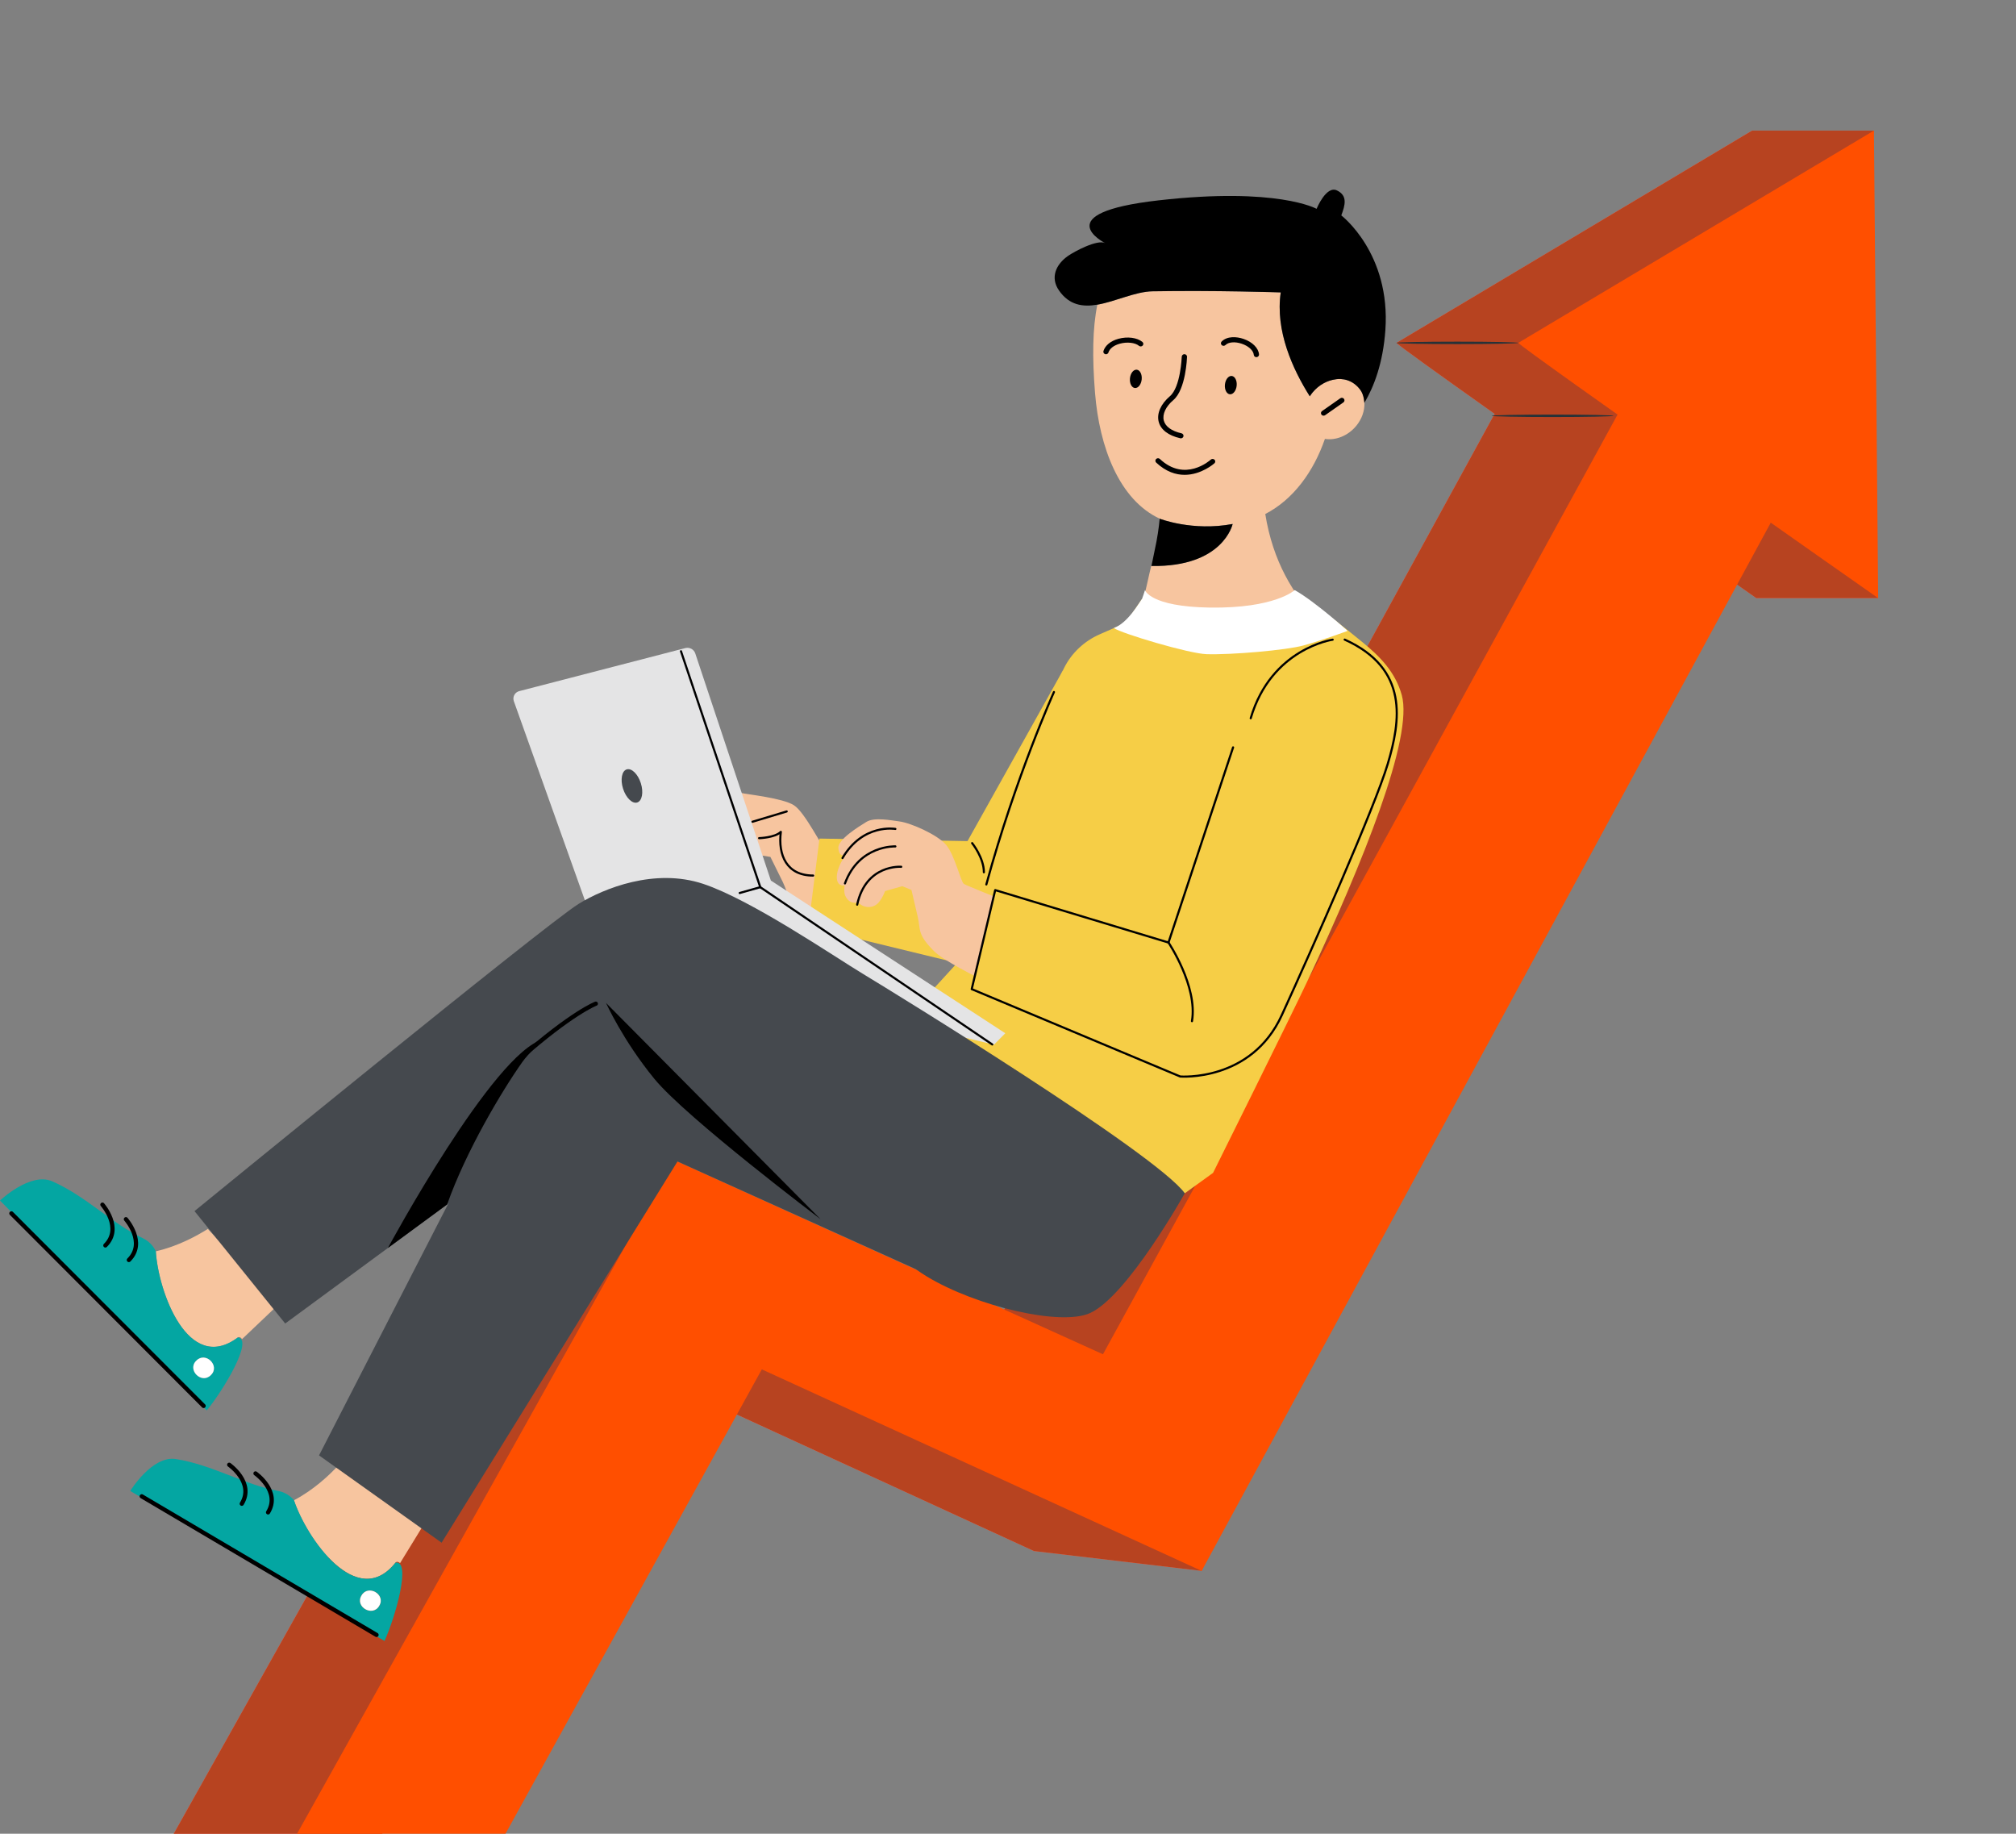 <svg width="475" height="432" viewBox="0 0 475 432" fill="none" xmlns="http://www.w3.org/2000/svg">
<rect x="0" y="0" width="475" height="432" fill="#808080" stroke="none"/>
<g clip-path="url(#clip0_2823_61247)">
<path d="M441.531 30.768H412.815L329.027 80.775C329.339 81.242 339.234 88.337 352.152 97.497L230.813 319.045L129.263 274.568L39.344 434.822H88.472L150.429 322.593L243.62 365.402L283.124 370.075L390.057 124.23C403.495 133.678 413.818 140.91 413.818 140.91H442.534C442.534 140.91 434.162 71.217 434.162 70.661C434.162 70.105 441.538 30.761 441.538 30.761L441.531 30.768Z" fill="#FF725E"/>
<path d="M441.531 30.768H412.815L329.027 80.775C329.339 81.242 339.234 88.337 352.152 97.497L230.813 319.045L129.263 274.568L39.344 434.822H88.472L150.429 322.593L243.62 365.402L283.124 370.075L390.057 124.23C403.495 133.678 413.818 140.91 413.818 140.91H442.534C442.534 140.91 434.162 71.217 434.162 70.661C434.162 70.105 441.538 30.761 441.538 30.761L441.531 30.768Z" fill="#B74320"/>
<path d="M68.413 434.822L158.691 273.196L259.874 319.046L390.375 80.775L429.228 101.017L283.124 370.082L179.498 322.6L117.541 434.822H68.413Z" fill="#FF4F00"/>
<path d="M357.736 80.775C358.664 82.147 442.527 140.91 442.527 140.91L441.524 30.768L357.729 80.775H357.736Z" fill="#FF4F00"/>
<path d="M357.736 80.775C357.736 80.933 351.308 81.064 343.378 81.064C335.449 81.064 329.021 80.933 329.021 80.775C329.021 80.618 335.449 80.487 343.378 80.487C351.308 80.487 357.736 80.618 357.736 80.775Z" fill="#263238"/>
<path d="M380.169 97.957C380.169 98.115 373.741 98.245 365.811 98.245C357.881 98.245 351.453 98.115 351.453 97.957C351.453 97.799 357.881 97.669 365.811 97.669C373.741 97.669 380.169 97.799 380.169 97.957Z" fill="#263238"/>
<path d="M164.517 197.718C164.517 197.718 162.773 198.473 162.504 196.161C162.234 193.855 167.077 189.052 168.627 187.522C170.177 185.999 172.391 186.321 174.363 186.76C176.329 187.192 184.383 188.002 187.054 189.697C189.725 191.399 193.814 199.928 194.665 200.332C195.516 200.737 220.634 202.034 220.634 202.034L219.554 222.447C219.554 222.447 194.907 217.788 190.022 214.762C185.137 211.736 185.781 210.529 184.397 207.702C183.006 204.875 181.518 201.876 181.518 201.876L179.214 201.499L175.512 203.523C175.512 203.523 175.076 208.704 171.416 208.573L169.624 207.633C169.624 207.633 168.427 209.006 167.063 206.885C165.7 204.765 165.956 204.367 165.956 204.367C165.956 204.367 164.524 206.131 162.967 203.942C161.417 201.76 164.524 197.704 164.524 197.704L164.517 197.718Z" fill="#F7C59F"/>
<path d="M250.436 157.935L227.961 198.151L193.08 197.554L190.465 218.331L226.453 227.079L241.274 210.941L250.436 157.935Z" fill="#F6CE46"/>
<path d="M320.475 91.802C318.087 88.618 314.711 89.366 314.711 89.366C312.739 89.613 310.746 90.677 309.279 92.447C309.03 92.749 308.808 93.058 308.608 93.373C304.581 86.999 300.429 77.914 301.764 68.891C301.764 68.891 286.306 68.383 271.54 68.63C267.485 68.699 262.829 71.039 258.552 71.78C257.411 77.338 257.342 84.234 257.999 92.488C259.023 105.381 263.714 117.773 273.277 122.206C273.471 122.281 281.124 125.204 290.43 123.441C290.43 123.441 288.244 133.617 271.298 133.329H271.243C270.059 138.104 269.312 143.202 267.015 147.258C267.029 147.258 266.171 146.976 266.192 146.983C266.261 146.894 266.295 146.846 266.295 146.846C266.295 146.846 274.661 150.544 288.742 150.764C304.152 151.004 310.476 145.995 310.476 145.995C304.774 140.259 299.896 132.238 298.118 121.094C304.754 117.663 309.493 111.111 312.171 103.398C314.69 103.803 317.582 102.698 319.534 100.345C320.904 98.691 321.547 96.736 321.471 94.931C321.471 94.931 321.436 93.071 320.489 91.802H320.475Z" fill="#F7C59F"/>
<path d="M316.033 50.741C316.967 48.264 317.534 46.075 315.002 44.861C312.469 43.64 310.206 49.197 310.206 49.197C310.206 49.197 301.031 44.003 272.917 47.208C246.478 50.22 260.331 57.246 260.393 57.274C258.539 56.334 253.086 59.27 251.619 60.306C248.768 62.31 247.412 65.412 249.516 68.431C251.938 71.916 255.121 72.362 258.553 71.772C262.829 71.038 267.486 68.698 271.54 68.623C286.307 68.369 301.765 68.883 301.765 68.883C300.429 77.9 304.581 86.991 308.608 93.366C308.809 93.05 309.03 92.741 309.279 92.439C310.746 90.669 312.739 89.606 314.711 89.359C314.711 89.359 318.081 88.611 320.475 91.794C321.43 93.064 321.457 94.916 321.457 94.923C323.727 91.108 325.858 85.557 326.412 77.79C327.706 59.62 316.026 50.741 316.026 50.741H316.033Z" fill="black"/>
<path d="M269.001 89.379C268.883 90.573 268.171 91.479 267.403 91.41C266.641 91.342 266.116 90.319 266.233 89.126C266.351 87.932 267.064 87.026 267.832 87.094C268.593 87.163 269.119 88.186 269.001 89.379Z" fill="black"/>
<path d="M291.378 90.855C291.261 92.049 290.548 92.955 289.78 92.886C289.019 92.817 288.493 91.795 288.611 90.601C288.728 89.407 289.441 88.501 290.209 88.57C290.97 88.639 291.496 89.661 291.378 90.855Z" fill="black"/>
<path d="M278.238 103.268C278.19 103.268 278.141 103.261 278.093 103.247C275.297 102.616 273.491 101.237 273.007 99.37C272.502 97.435 273.491 95.178 275.65 93.339C278.169 91.191 278.439 84.096 278.439 84.021C278.453 83.698 278.729 83.438 279.062 83.438H279.082C279.428 83.451 279.691 83.726 279.684 84.055C279.671 84.371 279.394 91.747 276.474 94.238C274.668 95.775 273.824 97.586 274.211 99.075C274.578 100.489 276.059 101.559 278.377 102.081C278.709 102.156 278.916 102.479 278.84 102.801C278.771 103.075 278.515 103.261 278.238 103.261V103.268Z" fill="black"/>
<path d="M279.117 111.865C277.055 111.865 274.73 111.145 272.412 108.976C272.17 108.743 272.163 108.366 272.398 108.132C272.64 107.899 273.035 107.892 273.277 108.119C279.193 113.677 285.04 108.503 285.282 108.277C285.531 108.05 285.926 108.064 286.161 108.304C286.396 108.544 286.389 108.922 286.133 109.148C286.085 109.189 283.089 111.865 279.11 111.865H279.117Z" fill="black"/>
<path d="M260.58 83.458C260.518 83.458 260.455 83.451 260.4 83.43C260.075 83.334 259.888 82.998 259.992 82.682C260.414 81.365 261.687 80.322 263.493 79.821C265.645 79.231 267.928 79.526 269.174 80.562C269.437 80.775 269.464 81.159 269.236 81.406C269.008 81.66 268.62 81.688 268.357 81.468C267.444 80.706 265.541 80.494 263.825 80.974C262.427 81.365 261.459 82.113 261.168 83.032C261.085 83.293 260.843 83.458 260.573 83.458H260.58Z" fill="black"/>
<path d="M296.028 84.144C295.71 84.144 295.44 83.904 295.412 83.595C295.322 82.58 294.188 81.523 292.582 80.981C291.005 80.446 289.455 80.562 288.735 81.29C288.5 81.523 288.098 81.537 287.856 81.303C287.607 81.07 287.6 80.693 287.842 80.453C289.143 79.149 291.358 79.279 292.997 79.842C295.08 80.556 296.513 81.99 296.644 83.486C296.672 83.815 296.416 84.11 296.077 84.13C296.056 84.13 296.042 84.13 296.021 84.13L296.028 84.144Z" fill="black"/>
<path d="M311.86 97.922C311.666 97.922 311.48 97.833 311.355 97.675C311.154 97.407 311.217 97.03 311.493 96.838L315.797 93.826C316.067 93.633 316.462 93.688 316.662 93.963C316.863 94.231 316.801 94.608 316.524 94.8L312.22 97.812C312.109 97.888 311.985 97.929 311.853 97.929L311.86 97.922Z" fill="black"/>
<path d="M290.43 123.441C281.006 125.232 273.242 122.199 273.242 122.199C273.242 122.199 272.993 124.93 272.502 127.462C272.474 127.606 272.446 127.75 272.419 127.894C272.094 129.493 271.755 131.147 271.533 132.203C271.388 132.897 271.298 133.336 271.298 133.336C288.244 133.624 290.43 123.448 290.43 123.448V123.441Z" fill="black"/>
<path d="M209.77 244.082L227.124 225.102L241.634 181.607C244.596 174.059 247.142 164.48 250.733 157.33C252.498 153.81 255.473 151.038 259.099 149.439L265.257 146.729L269.084 141.082C266.959 154.27 285.462 155.711 305.279 139.332C305.279 139.332 311.825 143.723 321.049 151.312C325.09 154.633 328.75 158.263 330.279 163.746C333.054 173.702 321.139 203.159 308.172 230.873C304.29 239.162 285.815 276.311 285.815 276.311L279.165 281.114C279.165 281.114 220.364 263.445 215.07 253.763L209.777 244.082H209.77Z" fill="#F6CE46"/>
<path d="M137.995 212.621L121.049 165.132C120.724 164.11 121.353 163.032 122.412 162.799L161.548 152.658C162.524 152.445 163.507 153.001 163.818 153.941L181.629 207.441L236.86 243.416L234.203 246.106L220.073 242.689L137.988 212.621H137.995Z" fill="#E4E4E5"/>
<path d="M150.989 184.503C151.674 186.657 151.287 188.695 150.131 189.052C148.976 189.409 147.488 187.954 146.803 185.806C146.118 183.652 146.506 181.614 147.661 181.257C148.817 180.9 150.304 182.355 150.989 184.503Z" fill="#45494E"/>
<path d="M36.715 294.789C37.261 304.183 44.292 323.862 56.02 315.093C56.276 314.88 56.747 315.011 57.023 315.484L65.451 307.476L48.969 289.513C46.485 291.084 41.967 293.589 36.715 294.789Z" fill="#F7C59F"/>
<path d="M56.02 315.093C44.285 323.848 37.268 304.197 36.715 294.789C36.106 293.465 35.04 292.367 33.663 291.709C26.218 288.175 20.357 281.848 12.331 278.308C7.148 276.023 0 282.83 0 282.83L48.727 332.261C52.643 327.492 59.84 315.512 56.02 315.086V315.093ZM49.689 323.951C47.488 326.181 44.001 322.703 46.27 320.534C48.471 318.304 51.951 321.783 49.689 323.951Z" fill="#04A6A2"/>
<path d="M46.264 320.535C44.001 322.703 47.481 326.182 49.682 323.952C51.944 321.783 48.464 318.305 46.264 320.535Z" fill="white"/>
<path d="M24.135 283.797C24.135 283.797 28.978 289.286 24.827 293.403" stroke="black" stroke-linecap="round" stroke-linejoin="round"/>
<path d="M29.67 287.228C29.67 287.228 34.514 292.717 30.362 296.834" stroke="black" stroke-linecap="round" stroke-linejoin="round"/>
<path d="M2.685 285.855L47.972 331.211" stroke="black" stroke-linecap="round" stroke-linejoin="round"/>
<path d="M69.264 353.429C72.226 362.363 84.127 379.593 93.185 368.127C93.372 367.852 93.87 367.866 94.257 368.25L100.326 358.363L79.733 345.209C77.74 347.364 74.025 350.932 69.264 353.436V353.429Z" fill="#F7C59F"/>
<path d="M93.184 368.126C84.113 379.585 72.239 362.376 69.264 353.429C68.33 352.303 67.015 351.514 65.514 351.233C57.404 349.717 50.097 345.099 41.427 343.726C35.829 342.841 30.688 351.247 30.688 351.247L90.597 386.584C93.143 380.978 96.99 367.564 93.192 368.126H93.184ZM89.365 378.302C87.815 381.019 83.546 378.549 85.179 375.873C86.729 373.156 90.998 375.633 89.365 378.302Z" fill="#04A6A2"/>
<path d="M85.172 375.873C83.546 378.542 87.815 381.019 89.358 378.302C90.984 375.633 86.715 373.156 85.172 375.873Z" fill="white"/>
<path d="M54.006 345.078C54.006 345.078 60.019 349.277 56.968 354.252" stroke="black" stroke-linecap="round" stroke-linejoin="round"/>
<path d="M60.199 347.116C60.199 347.116 66.212 351.316 63.161 356.29" stroke="black" stroke-linecap="round" stroke-linejoin="round"/>
<path d="M33.4 352.509L88.715 385.156" stroke="black" stroke-linecap="round" stroke-linejoin="round"/>
<path d="M199.218 201.437C199.218 201.437 197.758 202.157 197.53 199.845C197.329 197.793 202.29 194.761 204.152 193.615C206.006 192.476 209.93 193.258 211.929 193.519C214.628 193.869 220.918 196.661 222.917 199.035C224.952 201.451 226.343 207.633 227.083 208.216C227.823 208.799 252.83 218.557 252.83 218.557L247.135 238.202C247.135 238.202 224.177 228.156 220.115 224.115C216.046 220.073 216.946 219.044 216.233 215.977C215.52 212.916 214.752 209.657 214.752 209.657L212.594 208.772L208.532 209.918C208.532 209.918 208.034 211.448 206.989 212.642C205.736 214.069 203.474 214.007 202.214 212.587C202.214 212.587 200.152 213.301 199.142 210.988C198.727 210.041 199.024 208.6 199.024 208.6C199.024 208.6 197.177 208.964 197.163 206.679C197.149 204.23 199.225 201.423 199.225 201.423L199.218 201.437Z" fill="#F7C59F"/>
<path d="M316.738 150.599C323.769 151.964 328.342 158.085 329.775 165.749C331.802 176.611 306.684 227.964 302.007 239.175C297.073 250.984 286.168 253.564 279.816 253.42C273.464 253.276 228.951 232.568 228.951 232.568L234.494 209.691L275.028 221.815L290.7 178.086" fill="#F6CE46"/>
<path d="M67.202 311.806L45.828 285.314C45.828 285.314 128.515 217.761 136.334 212.937C142.257 209.287 154.29 204.429 165.68 208.223C177.069 212.018 196.36 225.233 203.467 229.515C210.573 233.803 272.468 271.817 279.152 281.114C279.152 281.114 265.686 305.267 256.864 309.322C249.959 312.493 230.051 307.758 218.413 300.745C206.781 293.733 153.411 248.405 153.411 248.405L67.195 311.8L67.202 311.806Z" fill="#45494E"/>
<path d="M75.166 342.862L104.048 363.434L159.625 273.622L215.742 298.975L178.01 236.459C178.01 236.459 147.578 236.816 142.797 236.281C136.659 235.595 125.457 245.201 119.34 256.927C114.026 267.117 75.173 342.862 75.173 342.862H75.166Z" fill="#45494E"/>
<path d="M91.392 294.014C91.392 294.014 116.261 247.925 127.968 244.857C127.968 244.857 124.439 248.261 123.083 250.175C118.316 256.9 109.77 271.192 105.356 283.749L91.392 294.014Z" fill="black"/>
<path d="M193.33 287.214C193.33 287.214 161.729 263.356 154.186 254.162C146.755 245.091 142.79 236.28 142.79 236.28L193.33 287.214Z" fill="black"/>
<path d="M284.306 154.112C290.188 154.291 303.093 153.179 307.141 152.054C311.964 150.716 317.52 148.623 317.52 148.623C317.52 148.623 309.908 141.761 305.065 139.017C305.065 139.017 300.408 143.374 284.998 143.134C270.917 142.914 269.776 139.017 269.776 139.017C269.776 139.017 269.153 140.986 269.084 141.075C268.406 141.974 265.721 146.784 262.434 147.95C264.046 149.172 280.072 153.982 284.306 154.112Z" fill="white"/>
<path d="M140.382 236.452C140.382 236.452 134.847 238.511 122.392 249.489" stroke="black" stroke-linecap="round" stroke-linejoin="round"/>
<path d="M160.448 153.426L179.131 209.005L233.795 246.058" stroke="black" stroke-width="0.5" stroke-linecap="round" stroke-linejoin="round"/>
<path d="M179.131 209.005L174.287 210.377" stroke="black" stroke-width="0.5" stroke-linecap="round" stroke-linejoin="round"/>
<path d="M290.534 176.07L275.312 222.043L234.487 209.692L228.951 233.021L278.079 253.606C278.079 253.606 294.79 254.93 302 239.176C309.21 223.422 323.983 190.013 326.979 179.953C329.975 169.894 332.051 157.543 316.828 150.682" stroke="black" stroke-width="0.5" stroke-linecap="round" stroke-linejoin="round"/>
<path d="M275.312 222.042C275.312 222.042 282.231 232.334 280.847 240.568" stroke="black" stroke-width="0.5" stroke-linecap="round" stroke-linejoin="round"/>
<path d="M248.326 163.032C248.326 163.032 239.303 183.006 232.397 208.36" stroke="black" stroke-width="0.5" stroke-linecap="round" stroke-linejoin="round"/>
<path d="M229.051 198.629C229.051 198.629 231.819 202.06 231.819 205.491" stroke="black" stroke-width="0.5" stroke-linecap="round" stroke-linejoin="round"/>
<path d="M313.998 150.695C313.998 150.695 299.53 152.74 294.686 169.208" stroke="black" stroke-width="0.5" stroke-linecap="round" stroke-linejoin="round"/>
<path d="M185.358 191.165L177.304 193.587" stroke="black" stroke-width="0.5" stroke-linecap="round" stroke-linejoin="round"/>
<path d="M178.861 197.457C178.861 197.457 182.59 197.347 183.974 195.975C183.282 201.464 185.358 206.267 191.586 206.267" stroke="black" stroke-width="0.5" stroke-linecap="round" stroke-linejoin="round"/>
<path d="M210.96 195.282C210.96 195.282 203.349 193.91 198.505 202.144" stroke="black" stroke-width="0.5" stroke-linecap="round" stroke-linejoin="round"/>
<path d="M210.96 199.399C210.96 199.399 202.429 199.008 199.086 208.12" stroke="black" stroke-width="0.5" stroke-linecap="round" stroke-linejoin="round"/>
<path d="M212.345 204.202C212.345 204.202 204.041 203.516 201.965 213.122" stroke="black" stroke-width="0.5" stroke-linecap="round" stroke-linejoin="round"/>
</g>
<defs>
<clipPath id="clip0_2823_61247">
<rect width="475" height="435" fill="white"/>
</clipPath>
</defs>
</svg>
